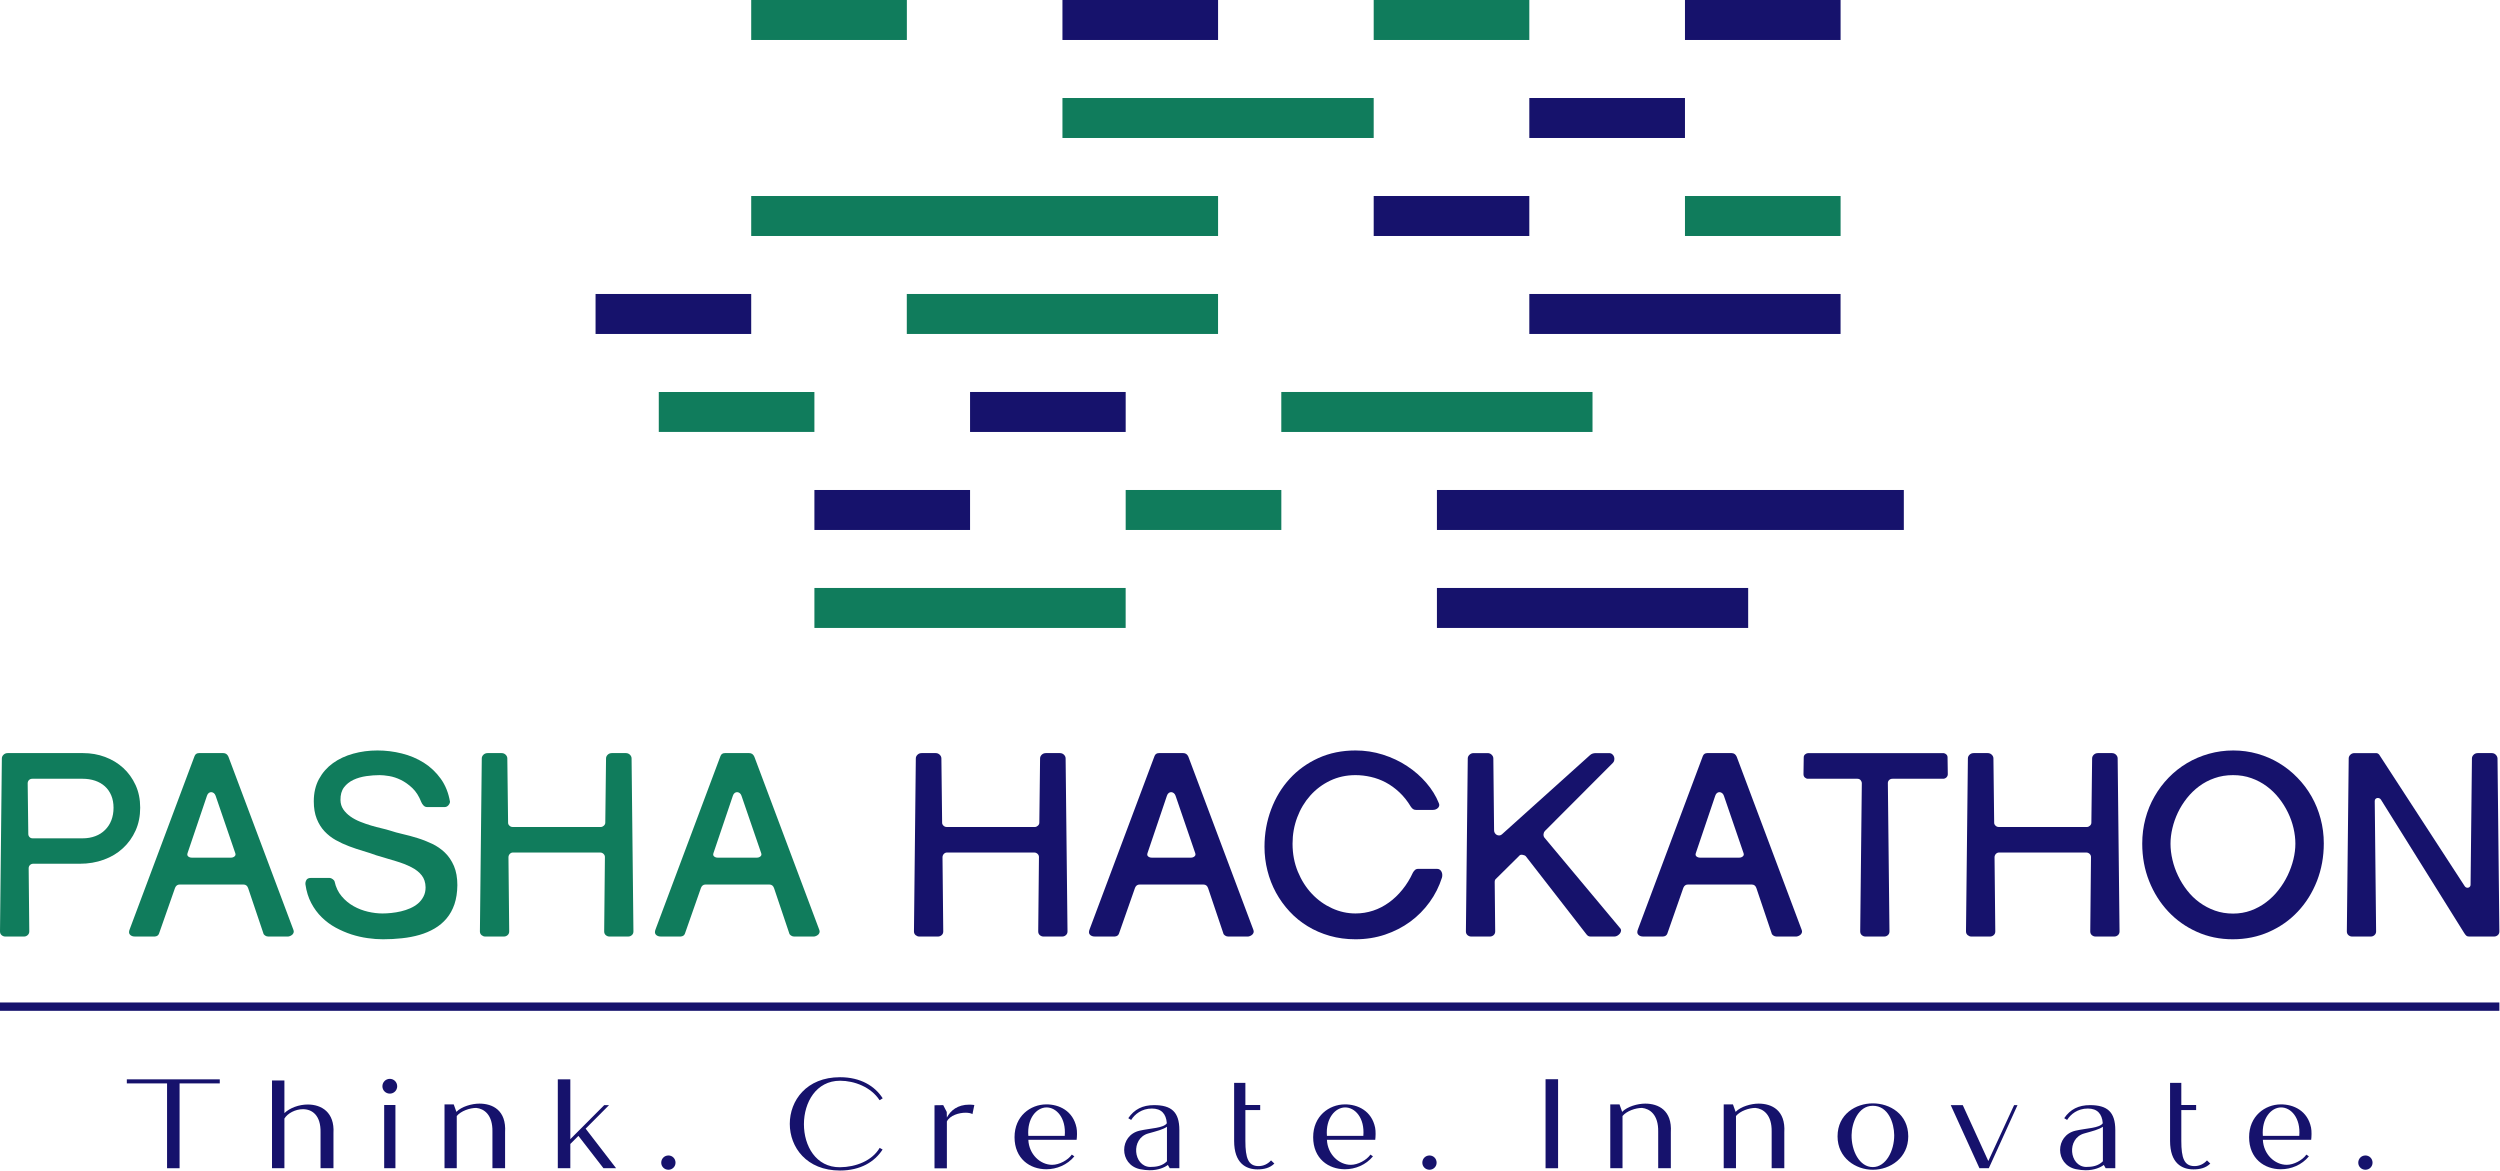 <?xml version="1.0" encoding="UTF-8" standalone="no"?>
<svg
        xmlns:dc="http://purl.org/dc/elements/1.1/"
        xmlns:cc="http://creativecommons.org/ns#"
        xmlns:rdf="http://www.w3.org/1999/02/22-rdf-syntax-ns#"
        xmlns:svg="http://www.w3.org/2000/svg"
        xmlns="http://www.w3.org/2000/svg"
        viewBox="0 0 420 196.696"
        height="196.696"
        width="420"
        xml:space="preserve"
        id="svg2"
        version="1.1">

    <g
            transform="scale(1.333)"
            id="g10"><g
       id="g12"><path
         id="path14"
         style="fill:#16126c;fill-opacity:1;fill-rule:nonzero;stroke:none"
         d="m 15.984,136.543 h 5.071 v 10.691 h 1.578 v -10.691 h 5.066 v -0.512 H 15.984 Z" /><path
            id="path16"
            style="fill:#16126c;fill-opacity:1;fill-rule:nonzero;stroke:none"
            d="m 34.281,147.234 h 1.563 v -6.261 c 0.414,-0.672 1.383,-1.18 2.34,-1.18 1.148,0 2.265,0.766 2.214,2.934 v 4.507 h 1.629 v -4.429 c 0.157,-2.614 -1.5,-3.602 -3.238,-3.602 -1.113,0 -2.262,0.43 -2.945,1.082 v -4.109 h -1.563 z"/><path
            id="path18"
            style="fill:#16126c;fill-opacity:1;fill-rule:nonzero;stroke:none"
            d="m 49.133,135.969 c 0.512,0 0.926,0.414 0.926,0.937 0,0.512 -0.414,0.926 -0.926,0.926 -0.524,0 -0.938,-0.414 -0.938,-0.926 0,-0.523 0.414,-0.937 0.938,-0.937 z m 0.703,3.297 h -1.418 v 7.968 h 1.418 z"/><path
            id="path20"
            style="fill:#16126c;fill-opacity:1;fill-rule:nonzero;stroke:none"
            d="m 56.023,139.188 v 8.046 h 1.543 v -6.582 c 0.528,-0.636 1.645,-1.019 2.457,-1.019 0.957,0.097 2.086,0.828 2.039,3.012 v 4.589 h 1.594 v -4.523 c 0.176,-2.789 -1.578,-3.621 -3.234,-3.621 -0.942,0 -2.25,0.367 -2.902,1.039 l -0.336,-0.941 z"/><path
            id="path22"
            style="fill:#16126c;fill-opacity:1;fill-rule:nonzero;stroke:none"
            d="m 70.301,136.031 v 11.203 h 1.578 v -3.058 l 1.019,-1.02 3.157,4.078 h 1.593 l -3.839,-4.988 2.949,-2.965 h -0.606 l -4.273,4.289 v -7.539 z"/><path
            id="path24"
            style="fill:#16126c;fill-opacity:1;fill-rule:nonzero;stroke:none"
            d="m 84.246,147.426 c 0.492,0 0.891,-0.399 0.891,-0.891 0,-0.512 -0.399,-0.91 -0.891,-0.91 -0.512,0 -0.91,0.398 -0.91,0.91 0,0.492 0.398,0.891 0.91,0.891 z"/><path
            id="path26"
            style="fill:#16126c;fill-opacity:1;fill-rule:nonzero;stroke:none"
            d="m 105.879,136.207 c 1.801,0 3.902,0.797 4.973,2.453 l 0.398,-0.238 c -0.988,-1.547 -2.789,-2.66 -5.387,-2.66 -8.433,0 -8.433,11.761 0,11.761 2.582,0 4.383,-1.101 5.371,-2.648 l -0.367,-0.207 c -0.957,1.625 -2.996,2.422 -5.004,2.441 -6.074,0.047 -6.043,-10.902 0.016,-10.902 z"/><path
            id="path28"
            style="fill:#16126c;fill-opacity:1;fill-rule:nonzero;stroke:none"
            d="m 122.797,139.266 c -0.223,-0.032 -0.43,-0.047 -0.637,-0.047 -1.469,0 -2.359,0.734 -2.824,1.625 l -0.016,-0.699 -0.445,-0.864 -1.098,0.016 v 7.953 h 1.559 v -5.91 c 0.383,-0.766 1.516,-1.102 2.359,-1.102 0.367,0 0.688,0.063 0.864,0.176 0.078,-0.398 0.171,-0.766 0.238,-1.148 z"/><path
            id="path30"
            style="fill:#16126c;fill-opacity:1;fill-rule:nonzero;stroke:none"
            d="m 129.602,143.156 c -0.176,-2.23 1.05,-3.57 2.277,-3.586 1.242,-0.015 2.504,1.305 2.312,3.586 z m -1.739,0.16 c 0,2.723 1.946,4.047 4,4.047 1.309,0 2.645,-0.543 3.539,-1.625 l -0.32,-0.222 c -0.477,0.699 -1.594,1.289 -2.469,1.289 -1.515,0 -2.933,-1.325 -3.011,-3.157 h 6.086 c 0.05,-0.332 0.082,-1.082 -0.016,-1.527 -0.43,-2.121 -2.199,-2.949 -3.824,-2.933 -1.977,0.015 -3.985,1.464 -3.985,4.128 z"/><path
            id="path32"
            style="fill:#16126c;fill-opacity:1;fill-rule:nonzero;stroke:none"
            d="m 147.074,146.359 c -0.59,0.59 -1.324,0.715 -2.136,0.715 -2.102,-0.078 -2.469,-3.586 -0.223,-4.222 1.07,-0.301 1.816,-0.477 2.359,-0.844 z m -4.512,-5.211 c 0.45,-0.718 1.325,-1.437 2.614,-1.437 1.195,0 1.785,0.656 1.883,1.851 -0.399,0.622 -2.055,0.622 -3.426,0.938 -2.598,0.59 -2.613,4.258 0.015,4.848 0.461,0.093 0.875,0.14 1.258,0.14 1.102,0 1.883,-0.363 2.282,-0.668 l 0.238,0.414 h 1.211 v -4.812 c 0,-2.293 -1.02,-3.141 -3.188,-3.141 -1.449,0 -2.488,0.528 -3.25,1.645 z"/><path
            id="path34"
            style="fill:#16126c;fill-opacity:1;fill-rule:nonzero;stroke:none"
            d="m 160.609,146.645 -0.418,-0.399 c -0.414,0.465 -0.968,0.719 -1.574,0.719 -1.293,0 -1.66,-1.004 -1.66,-3.172 v -3.891 h 1.867 v -0.636 h -1.867 v -2.789 h -1.418 v 7.316 c 0,2.805 1.484,3.586 2.949,3.586 0.782,0 1.547,-0.16 2.121,-0.734 z"/><path
            id="path36"
            style="fill:#16126c;fill-opacity:1;fill-rule:nonzero;stroke:none"
            d="m 167.234,143.156 c -0.175,-2.23 1.055,-3.57 2.282,-3.586 1.242,-0.015 2.5,1.305 2.308,3.586 z m -1.734,0.16 c 0,2.723 1.941,4.047 4,4.047 1.305,0 2.645,-0.543 3.535,-1.625 l -0.316,-0.222 c -0.481,0.699 -1.594,1.289 -2.473,1.289 -1.512,0 -2.93,-1.325 -3.012,-3.157 h 6.09 c 0.047,-0.332 0.078,-1.082 -0.015,-1.527 -0.43,-2.121 -2.2,-2.949 -3.825,-2.933 -1.976,0.015 -3.984,1.464 -3.984,4.128 z"/><path
            id="path38"
            style="fill:#16126c;fill-opacity:1;fill-rule:nonzero;stroke:none"
            d="m 180.164,147.426 c 0.496,0 0.895,-0.399 0.895,-0.891 0,-0.512 -0.399,-0.91 -0.895,-0.91 -0.508,0 -0.906,0.398 -0.906,0.91 0,0.492 0.398,0.891 0.906,0.891 z"/><path
            id="path40"
            style="fill:#16126c;fill-opacity:1;fill-rule:nonzero;stroke:none"
            d="m 194.789,136.016 h 1.578 v 11.219 h -1.578 z"/><path
            id="path42"
            style="fill:#16126c;fill-opacity:1;fill-rule:nonzero;stroke:none"
            d="m 202.945,139.188 v 8.046 h 1.543 v -6.582 c 0.528,-0.636 1.645,-1.019 2.457,-1.019 0.957,0.097 2.086,0.828 2.039,3.012 v 4.589 h 1.594 v -4.523 c 0.176,-2.789 -1.578,-3.621 -3.234,-3.621 -0.942,0 -2.25,0.367 -2.903,1.039 l -0.332,-0.941 z"/><path
            id="path44"
            style="fill:#16126c;fill-opacity:1;fill-rule:nonzero;stroke:none"
            d="m 217.242,139.188 v 8.046 h 1.547 v -6.582 c 0.527,-0.636 1.641,-1.019 2.453,-1.019 0.957,0.097 2.09,0.828 2.043,3.012 v 4.589 h 1.594 v -4.523 c 0.172,-2.789 -1.578,-3.621 -3.238,-3.621 -0.938,0 -2.246,0.367 -2.899,1.039 l -0.336,-0.941 z"/><path
            id="path46"
            style="fill:#16126c;fill-opacity:1;fill-rule:nonzero;stroke:none"
            d="m 236.035,139.363 c 1.961,0 2.68,2.184 2.695,3.696 0.016,1.976 -1.054,4.031 -2.695,4.031 -1.687,0 -2.707,-2.055 -2.676,-4.031 0.016,-1.512 0.813,-3.696 2.676,-3.696 z m 0,8.063 c 2.184,0 4.465,-1.496 4.465,-4.207 0,-2.805 -2.312,-4.16 -4.465,-4.16 -2.137,0 -4.445,1.355 -4.445,4.16 0,2.711 2.277,4.207 4.445,4.207 z"/><path
            id="path48"
            style="fill:#16126c;fill-opacity:1;fill-rule:nonzero;stroke:none"
            d="m 249.473,147.234 h 1.179 l 3.618,-7.953 h -0.43 l -3.25,7.047 -3.219,-7.047 h -1.516 z"/><path
            id="path50"
            style="fill:#16126c;fill-opacity:1;fill-rule:nonzero;stroke:none"
            d="m 265.031,146.359 c -0.59,0.59 -1.324,0.715 -2.136,0.715 -2.102,-0.078 -2.469,-3.586 -0.223,-4.222 1.066,-0.301 1.816,-0.477 2.359,-0.844 z m -4.511,-5.211 c 0.449,-0.718 1.324,-1.437 2.613,-1.437 1.195,0 1.785,0.656 1.883,1.851 -0.399,0.622 -2.055,0.622 -3.426,0.938 -2.598,0.59 -2.613,4.258 0.015,4.848 0.461,0.093 0.875,0.14 1.258,0.14 1.102,0 1.883,-0.363 2.282,-0.668 l 0.238,0.414 h 1.211 v -4.812 c 0,-2.293 -1.02,-3.141 -3.188,-3.141 -1.449,0 -2.488,0.528 -3.25,1.645 z"/><path
            id="path52"
            style="fill:#16126c;fill-opacity:1;fill-rule:nonzero;stroke:none"
            d="m 278.566,146.645 -0.418,-0.399 c -0.414,0.465 -0.968,0.719 -1.574,0.719 -1.293,0 -1.66,-1.004 -1.66,-3.172 v -3.891 h 1.867 v -0.636 h -1.867 v -2.789 h -1.418 v 7.316 c 0,2.805 1.484,3.586 2.949,3.586 0.782,0 1.547,-0.16 2.121,-0.734 z"/><path
            id="path54"
            style="fill:#16126c;fill-opacity:1;fill-rule:nonzero;stroke:none"
            d="m 285.191,143.156 c -0.175,-2.23 1.055,-3.57 2.282,-3.586 1.242,-0.015 2.5,1.305 2.308,3.586 z m -1.734,0.16 c 0,2.723 1.941,4.047 4,4.047 1.305,0 2.645,-0.543 3.535,-1.625 l -0.316,-0.222 c -0.481,0.699 -1.594,1.289 -2.473,1.289 -1.512,0 -2.93,-1.325 -3.012,-3.157 h 6.09 c 0.047,-0.332 0.078,-1.082 -0.015,-1.527 -0.43,-2.121 -2.2,-2.949 -3.825,-2.933 -1.976,0.015 -3.984,1.464 -3.984,4.128 z"/><path
            id="path56"
            style="fill:#16126c;fill-opacity:1;fill-rule:nonzero;stroke:none"
            d="m 298.121,147.426 c 0.496,0 0.895,-0.399 0.895,-0.891 0,-0.512 -0.399,-0.91 -0.895,-0.91 -0.508,0 -0.906,0.398 -0.906,0.91 0,0.492 0.398,0.891 0.906,0.891 z"/><path
            id="path58"
            style="fill:#16126c;fill-opacity:1;fill-rule:nonzero;stroke:none"
            d="m 0,126.344 h 315 v 1.051 H 0 Z"/><path
            id="path60"
            style="fill:#107c5c;fill-opacity:1;fill-rule:nonzero;stroke:none"
            d="m 10.477,94.914 c 0.972,0 1.894,0.16 2.761,0.484 0.871,0.325 1.633,0.786 2.289,1.383 0.653,0.598 1.172,1.321 1.563,2.168 0.387,0.848 0.578,1.797 0.578,2.844 0,1.055 -0.191,2.016 -0.578,2.879 -0.391,0.867 -0.922,1.609 -1.598,2.23 -0.672,0.625 -1.476,1.106 -2.41,1.446 -0.93,0.34 -1.937,0.511 -3.016,0.511 H 4.18 c -0.16,0 -0.293,0.055 -0.403,0.164 -0.109,0.11 -0.164,0.247 -0.164,0.403 l 0.078,7.961 c 0,0.191 -0.07,0.343 -0.203,0.465 -0.136,0.121 -0.285,0.179 -0.441,0.179 H 0.645 c -0.157,0 -0.305,-0.058 -0.442,-0.172 C 0.066,117.742 0,117.586 0,117.387 L 0.234,95.586 c 0,-0.176 0.071,-0.332 0.215,-0.469 0.141,-0.137 0.317,-0.203 0.524,-0.203 z m -0.079,10.742 c 0.598,0 1.137,-0.094 1.618,-0.277 0.48,-0.18 0.89,-0.441 1.23,-0.785 0.344,-0.34 0.606,-0.746 0.789,-1.215 0.18,-0.473 0.274,-0.996 0.274,-1.57 0,-0.579 -0.094,-1.094 -0.282,-1.547 -0.191,-0.457 -0.457,-0.84 -0.804,-1.157 -0.344,-0.312 -0.758,-0.55 -1.239,-0.714 -0.48,-0.161 -1.011,-0.243 -1.586,-0.243 H 4.082 c -0.176,0 -0.32,0.055 -0.43,0.164 -0.109,0.11 -0.164,0.25 -0.164,0.418 l 0.078,6.375 c 0,0.149 0.047,0.274 0.149,0.387 0.097,0.11 0.234,0.164 0.398,0.164 z"/><path
            id="path62"
            style="fill:#107c5c;fill-opacity:1;fill-rule:nonzero;stroke:none"
            d="m 36.988,117.215 c 0.043,0.117 0.047,0.223 0.016,0.32 -0.031,0.102 -0.086,0.184 -0.156,0.254 -0.075,0.066 -0.16,0.121 -0.254,0.164 -0.094,0.043 -0.184,0.067 -0.266,0.078 h -2.543 c -0.129,0 -0.254,-0.043 -0.379,-0.125 -0.125,-0.082 -0.199,-0.183 -0.218,-0.297 l -1.918,-5.687 c -0.106,-0.293 -0.297,-0.442 -0.579,-0.442 h -8.058 c -0.262,0 -0.449,0.137 -0.567,0.411 l -2.027,5.781 c -0.082,0.219 -0.262,0.34 -0.531,0.359 h -2.516 c -0.262,0 -0.465,-0.078 -0.609,-0.234 -0.149,-0.156 -0.16,-0.387 -0.031,-0.692 l 8.164,-21.8 c 0.097,-0.262 0.285,-0.391 0.566,-0.391 h 3.063 c 0.293,0 0.507,0.148 0.644,0.453 z m -7.336,-9.692 -2.48,-7.238 c -0.055,-0.148 -0.129,-0.258 -0.227,-0.332 -0.101,-0.074 -0.207,-0.113 -0.316,-0.117 -0.109,-0.004 -0.215,0.027 -0.313,0.102 -0.101,0.074 -0.175,0.187 -0.23,0.347 l -2.449,7.238 c -0.063,0.18 -0.032,0.317 0.086,0.418 0.121,0.098 0.269,0.149 0.449,0.149 h 4.945 c 0.168,0 0.317,-0.051 0.442,-0.156 0.125,-0.106 0.156,-0.243 0.093,-0.411 z"/><path
            id="path64"
            style="fill:#107c5c;fill-opacity:1;fill-rule:nonzero;stroke:none"
            d="m 57.641,111.562 c -0.012,0.911 -0.133,1.711 -0.368,2.403 -0.238,0.691 -0.566,1.285 -0.992,1.789 -0.422,0.504 -0.926,0.926 -1.508,1.266 -0.578,0.339 -1.214,0.609 -1.906,0.808 -0.691,0.199 -1.426,0.34 -2.207,0.422 -0.781,0.086 -1.578,0.129 -2.394,0.129 -0.61,0 -1.254,-0.047 -1.934,-0.145 -0.68,-0.093 -1.359,-0.25 -2.043,-0.468 -0.68,-0.223 -1.34,-0.508 -1.984,-0.856 -0.645,-0.351 -1.227,-0.785 -1.75,-1.297 -0.524,-0.511 -0.969,-1.113 -1.328,-1.797 -0.364,-0.687 -0.606,-1.468 -0.731,-2.351 -0.023,-0.195 0.02,-0.383 0.117,-0.555 0.098,-0.172 0.285,-0.262 0.559,-0.262 h 2.371 c 0.113,0 0.242,0.047 0.375,0.145 0.137,0.094 0.223,0.199 0.254,0.312 0.156,0.723 0.453,1.34 0.887,1.852 0.433,0.516 0.937,0.93 1.507,1.25 0.571,0.32 1.176,0.551 1.813,0.699 0.641,0.149 1.246,0.219 1.824,0.219 0.344,0 0.719,-0.02 1.121,-0.063 0.403,-0.042 0.809,-0.109 1.211,-0.203 0.403,-0.093 0.789,-0.222 1.16,-0.386 0.371,-0.161 0.703,-0.364 0.993,-0.61 0.285,-0.246 0.515,-0.539 0.687,-0.875 0.176,-0.332 0.262,-0.718 0.262,-1.16 -0.012,-0.609 -0.176,-1.113 -0.496,-1.516 -0.321,-0.402 -0.754,-0.746 -1.313,-1.027 -0.555,-0.285 -1.207,-0.539 -1.961,-0.762 -0.754,-0.226 -1.57,-0.468 -2.449,-0.73 -0.516,-0.191 -1.063,-0.371 -1.652,-0.543 -0.586,-0.172 -1.172,-0.371 -1.758,-0.59 -0.586,-0.219 -1.145,-0.48 -1.68,-0.777 -0.535,-0.297 -1.008,-0.668 -1.422,-1.106 -0.414,-0.441 -0.742,-0.968 -0.988,-1.586 -0.246,-0.621 -0.371,-1.351 -0.371,-2.199 0,-1.07 0.219,-2.004 0.652,-2.804 0.434,-0.801 1.02,-1.469 1.758,-2.004 0.738,-0.532 1.594,-0.934 2.563,-1.2 0.968,-0.269 1.984,-0.402 3.054,-0.402 1.035,0 2.059,0.125 3.071,0.379 1.011,0.25 1.933,0.641 2.773,1.168 0.836,0.531 1.547,1.203 2.133,2.019 0.586,0.817 0.976,1.786 1.164,2.907 -0.02,0.168 -0.094,0.316 -0.219,0.453 -0.129,0.137 -0.277,0.207 -0.457,0.207 h -2.215 c -0.176,0 -0.328,-0.07 -0.457,-0.207 -0.125,-0.137 -0.219,-0.281 -0.281,-0.438 -0.281,-0.722 -0.652,-1.304 -1.113,-1.746 -0.461,-0.437 -0.946,-0.781 -1.446,-1.027 -0.504,-0.246 -0.996,-0.406 -1.476,-0.488 -0.485,-0.079 -0.879,-0.118 -1.196,-0.118 -0.543,0 -1.109,0.043 -1.695,0.125 -0.586,0.086 -1.125,0.239 -1.609,0.465 -0.489,0.227 -0.887,0.543 -1.196,0.949 -0.308,0.411 -0.457,0.946 -0.445,1.602 0.008,0.453 0.129,0.844 0.36,1.18 0.23,0.336 0.527,0.629 0.886,0.886 0.364,0.258 0.77,0.477 1.227,0.661 0.457,0.183 0.914,0.343 1.375,0.48 0.461,0.137 0.902,0.254 1.328,0.352 0.422,0.101 0.785,0.195 1.09,0.293 0.461,0.156 0.988,0.3 1.586,0.437 0.597,0.137 1.211,0.301 1.836,0.496 0.629,0.192 1.246,0.434 1.855,0.723 0.606,0.285 1.145,0.66 1.617,1.113 0.473,0.457 0.852,1.02 1.141,1.688 0.285,0.671 0.43,1.476 0.43,2.421 z"/><path
            id="path66"
            style="fill:#107c5c;fill-opacity:1;fill-rule:nonzero;stroke:none"
            d="m 79.832,117.387 c 0,0.199 -0.066,0.355 -0.203,0.472 -0.137,0.114 -0.281,0.172 -0.438,0.172 h -2.406 c -0.156,0 -0.301,-0.058 -0.437,-0.172 -0.137,-0.117 -0.203,-0.273 -0.203,-0.472 l 0.093,-9.375 c 0,-0.157 -0.062,-0.289 -0.183,-0.403 -0.117,-0.109 -0.258,-0.164 -0.414,-0.164 H 64.645 c -0.157,0 -0.29,0.063 -0.399,0.18 -0.109,0.121 -0.164,0.262 -0.164,0.418 l 0.094,9.344 c 0,0.199 -0.071,0.355 -0.207,0.472 -0.133,0.114 -0.281,0.172 -0.438,0.172 h -2.402 c -0.149,0 -0.293,-0.058 -0.434,-0.172 -0.14,-0.117 -0.211,-0.273 -0.211,-0.472 L 60.719,95.59 c 0,-0.18 0.07,-0.336 0.211,-0.473 0.144,-0.137 0.32,-0.203 0.527,-0.203 h 1.758 c 0.199,0 0.371,0.066 0.512,0.203 0.14,0.137 0.211,0.293 0.211,0.473 l 0.097,8.117 c 0,0.125 0.055,0.246 0.172,0.355 0.113,0.11 0.25,0.165 0.406,0.165 h 11.106 c 0.136,0 0.265,-0.055 0.386,-0.165 0.118,-0.109 0.18,-0.238 0.18,-0.386 l 0.094,-8.086 c 0,-0.18 0.07,-0.336 0.211,-0.473 0.14,-0.137 0.316,-0.203 0.527,-0.203 h 1.758 c 0.199,0 0.371,0.066 0.512,0.203 0.14,0.137 0.211,0.293 0.211,0.473 z"/><path
            id="path68"
            style="fill:#107c5c;fill-opacity:1;fill-rule:nonzero;stroke:none"
            d="m 103.266,117.215 c 0.043,0.117 0.046,0.223 0.015,0.32 -0.031,0.102 -0.082,0.184 -0.156,0.254 -0.074,0.066 -0.156,0.121 -0.25,0.164 -0.094,0.043 -0.184,0.067 -0.266,0.078 h -2.547 c -0.124,0 -0.25,-0.043 -0.374,-0.125 -0.129,-0.082 -0.2,-0.183 -0.223,-0.297 l -1.914,-5.687 C 97.445,111.629 97.25,111.48 96.969,111.48 H 88.91 c -0.262,0 -0.449,0.137 -0.562,0.411 l -2.028,5.781 c -0.082,0.219 -0.261,0.34 -0.535,0.359 h -2.512 c -0.261,0 -0.464,-0.078 -0.613,-0.234 -0.144,-0.156 -0.156,-0.387 -0.031,-0.692 l 8.168,-21.8 c 0.094,-0.262 0.281,-0.391 0.566,-0.391 h 3.063 c 0.293,0 0.508,0.148 0.644,0.453 z m -7.332,-9.692 -2.485,-7.238 c -0.051,-0.148 -0.125,-0.258 -0.226,-0.332 -0.098,-0.074 -0.203,-0.113 -0.313,-0.117 -0.109,-0.004 -0.215,0.027 -0.316,0.102 -0.098,0.074 -0.176,0.187 -0.227,0.347 l -2.449,7.238 c -0.063,0.18 -0.035,0.317 0.086,0.418 0.121,0.098 0.269,0.149 0.445,0.149 h 4.949 c 0.168,0 0.313,-0.051 0.442,-0.156 0.125,-0.106 0.156,-0.243 0.094,-0.411 z"/><path
            id="path70"
            style="fill:#16126c;fill-opacity:1;fill-rule:nonzero;stroke:none"
            d="m 134.539,117.387 c 0,0.199 -0.07,0.355 -0.207,0.472 -0.133,0.114 -0.281,0.172 -0.437,0.172 h -2.403 c -0.16,0 -0.304,-0.058 -0.441,-0.172 -0.137,-0.117 -0.203,-0.273 -0.203,-0.472 l 0.093,-9.375 c 0,-0.157 -0.058,-0.289 -0.179,-0.403 -0.121,-0.109 -0.262,-0.164 -0.418,-0.164 h -10.992 c -0.161,0 -0.293,0.063 -0.403,0.18 -0.109,0.121 -0.164,0.262 -0.164,0.418 l 0.094,9.344 c 0,0.199 -0.067,0.355 -0.203,0.472 -0.137,0.114 -0.285,0.172 -0.442,0.172 h -2.402 c -0.148,0 -0.289,-0.058 -0.434,-0.172 -0.14,-0.117 -0.21,-0.273 -0.21,-0.472 l 0.234,-21.797 c 0,-0.18 0.074,-0.336 0.215,-0.473 0.14,-0.137 0.316,-0.203 0.523,-0.203 h 1.762 c 0.199,0 0.367,0.066 0.508,0.203 0.144,0.137 0.215,0.293 0.215,0.473 l 0.093,8.117 c 0,0.125 0.059,0.246 0.172,0.355 0.117,0.11 0.25,0.165 0.41,0.165 h 11.102 c 0.137,0 0.266,-0.055 0.387,-0.165 0.121,-0.109 0.179,-0.238 0.179,-0.386 l 0.094,-8.086 c 0,-0.18 0.07,-0.336 0.211,-0.473 0.145,-0.137 0.316,-0.203 0.527,-0.203 h 1.758 c 0.199,0 0.371,0.066 0.512,0.203 0.14,0.137 0.211,0.293 0.211,0.473 z"/><path
            id="path72"
            style="fill:#16126c;fill-opacity:1;fill-rule:nonzero;stroke:none"
            d="m 157.973,117.215 c 0.039,0.117 0.047,0.223 0.015,0.32 -0.031,0.102 -0.086,0.184 -0.16,0.254 -0.07,0.066 -0.156,0.121 -0.25,0.164 -0.094,0.043 -0.183,0.067 -0.266,0.078 h -2.546 c -0.125,0 -0.25,-0.043 -0.375,-0.125 -0.125,-0.082 -0.2,-0.183 -0.219,-0.297 l -1.918,-5.687 c -0.106,-0.293 -0.297,-0.442 -0.582,-0.442 h -8.055 c -0.262,0 -0.453,0.137 -0.566,0.411 l -2.028,5.781 c -0.082,0.219 -0.261,0.34 -0.531,0.359 h -2.515 c -0.262,0 -0.465,-0.078 -0.614,-0.234 -0.144,-0.156 -0.156,-0.387 -0.031,-0.692 l 8.168,-21.8 c 0.094,-0.262 0.285,-0.391 0.566,-0.391 h 3.063 c 0.293,0 0.508,0.148 0.644,0.453 z m -7.336,-9.692 -2.481,-7.238 c -0.054,-0.148 -0.129,-0.258 -0.23,-0.332 -0.098,-0.074 -0.203,-0.113 -0.313,-0.117 -0.109,-0.004 -0.215,0.027 -0.312,0.102 -0.102,0.074 -0.176,0.187 -0.231,0.347 l -2.449,7.238 c -0.062,0.18 -0.035,0.317 0.086,0.418 0.121,0.098 0.27,0.149 0.449,0.149 h 4.946 c 0.168,0 0.316,-0.051 0.441,-0.156 0.125,-0.106 0.156,-0.243 0.094,-0.411 z"/><path
            id="path74"
            style="fill:#16126c;fill-opacity:1;fill-rule:nonzero;stroke:none"
            d="m 181.734,110.602 c -0.355,1.121 -0.875,2.156 -1.562,3.101 -0.688,0.949 -1.5,1.77 -2.442,2.461 -0.945,0.691 -2,1.231 -3.164,1.625 -1.168,0.391 -2.414,0.59 -3.73,0.59 -1.152,0 -2.234,-0.145 -3.246,-0.434 -1.008,-0.289 -1.938,-0.691 -2.785,-1.211 -0.848,-0.515 -1.61,-1.136 -2.278,-1.859 -0.672,-0.723 -1.242,-1.516 -1.715,-2.379 -0.468,-0.863 -0.828,-1.785 -1.074,-2.766 -0.246,-0.976 -0.371,-1.98 -0.371,-3.007 0,-1.664 0.281,-3.235 0.836,-4.711 0.555,-1.477 1.332,-2.766 2.34,-3.864 1.004,-1.101 2.211,-1.968 3.617,-2.609 1.41,-0.637 2.969,-0.957 4.676,-0.957 1.191,0 2.344,0.176 3.453,0.527 1.109,0.352 2.125,0.829 3.047,1.438 0.922,0.605 1.726,1.308 2.418,2.113 0.691,0.801 1.223,1.656 1.586,2.567 0.055,0.125 0.066,0.238 0.043,0.335 -0.028,0.102 -0.082,0.192 -0.16,0.27 -0.078,0.078 -0.172,0.137 -0.282,0.18 -0.109,0.043 -0.222,0.062 -0.336,0.062 h -2.152 c -0.148,0 -0.269,-0.035 -0.371,-0.109 -0.098,-0.074 -0.191,-0.172 -0.273,-0.297 -0.43,-0.715 -0.914,-1.32 -1.454,-1.824 -0.539,-0.504 -1.109,-0.914 -1.71,-1.235 -0.602,-0.316 -1.231,-0.55 -1.879,-0.695 -0.649,-0.148 -1.293,-0.223 -1.93,-0.223 -1.152,0 -2.215,0.231 -3.184,0.692 -0.968,0.461 -1.804,1.086 -2.511,1.879 -0.707,0.789 -1.258,1.707 -1.649,2.754 -0.394,1.046 -0.59,2.152 -0.59,3.316 0,1.277 0.223,2.453 0.668,3.531 0.446,1.078 1.035,2.008 1.774,2.789 0.738,0.782 1.586,1.387 2.539,1.821 0.953,0.437 1.937,0.652 2.953,0.652 0.762,0 1.5,-0.117 2.215,-0.352 0.711,-0.234 1.375,-0.578 1.992,-1.023 0.617,-0.441 1.187,-0.984 1.703,-1.625 0.52,-0.637 0.961,-1.355 1.328,-2.152 0.063,-0.114 0.149,-0.219 0.254,-0.321 0.102,-0.097 0.242,-0.148 0.422,-0.148 h 2.355 c 0.149,0 0.27,0.035 0.364,0.109 0.093,0.075 0.168,0.164 0.219,0.274 0.05,0.113 0.082,0.23 0.085,0.363 0.004,0.129 -0.007,0.25 -0.039,0.352 z"/><path
            id="path76"
            style="fill:#16126c;fill-opacity:1;fill-rule:nonzero;stroke:none"
            d="m 204.148,116.934 c 0.114,0.113 0.164,0.234 0.157,0.359 -0.012,0.125 -0.059,0.242 -0.141,0.355 -0.086,0.11 -0.191,0.2 -0.316,0.274 -0.125,0.074 -0.246,0.109 -0.36,0.109 h -3.047 c -0.117,0 -0.214,-0.027 -0.293,-0.078 -0.078,-0.051 -0.148,-0.121 -0.21,-0.203 l -7.649,-9.848 c -0.043,-0.043 -0.101,-0.078 -0.18,-0.109 -0.078,-0.031 -0.16,-0.055 -0.238,-0.063 -0.078,-0.011 -0.152,-0.007 -0.226,0.008 -0.075,0.016 -0.129,0.055 -0.172,0.117 l -2.969,2.938 c -0.086,0.082 -0.125,0.191 -0.125,0.328 l 0.062,6.266 c 0,0.199 -0.07,0.355 -0.203,0.472 -0.136,0.114 -0.285,0.172 -0.441,0.172 h -2.402 c -0.157,0 -0.305,-0.058 -0.442,-0.172 -0.137,-0.117 -0.203,-0.273 -0.203,-0.472 l 0.234,-21.801 c 0,-0.176 0.075,-0.332 0.223,-0.469 0.145,-0.137 0.316,-0.203 0.516,-0.203 h 1.761 c 0.2,0 0.368,0.066 0.508,0.203 0.141,0.137 0.215,0.293 0.215,0.469 l 0.094,9.062 c 0,0.129 0.031,0.239 0.094,0.34 0.062,0.098 0.14,0.176 0.234,0.227 0.094,0.055 0.199,0.078 0.316,0.078 0.114,0 0.223,-0.039 0.328,-0.125 l 11.106,-9.988 c 0.187,-0.18 0.437,-0.266 0.754,-0.266 h 1.633 c 0.175,0 0.32,0.047 0.429,0.141 0.11,0.093 0.188,0.207 0.231,0.336 0.039,0.132 0.047,0.269 0.023,0.41 -0.027,0.14 -0.082,0.254 -0.168,0.336 l -8.574,8.593 c -0.094,0.094 -0.152,0.223 -0.172,0.383 -0.019,0.164 0.012,0.305 0.094,0.434 z"/><path
            id="path78"
            style="fill:#16126c;fill-opacity:1;fill-rule:nonzero;stroke:none"
            d="m 227.078,117.215 c 0.043,0.117 0.047,0.223 0.016,0.32 -0.032,0.102 -0.086,0.184 -0.156,0.254 -0.075,0.066 -0.161,0.121 -0.254,0.164 -0.094,0.043 -0.184,0.067 -0.266,0.078 h -2.543 c -0.129,0 -0.254,-0.043 -0.379,-0.125 -0.125,-0.082 -0.199,-0.183 -0.219,-0.297 l -1.918,-5.687 c -0.101,-0.293 -0.297,-0.442 -0.578,-0.442 h -8.058 c -0.262,0 -0.45,0.137 -0.567,0.411 l -2.023,5.781 c -0.086,0.219 -0.266,0.34 -0.535,0.359 h -2.516 c -0.262,0 -0.465,-0.078 -0.609,-0.234 -0.149,-0.156 -0.161,-0.387 -0.032,-0.692 l 8.164,-21.8 c 0.098,-0.262 0.286,-0.391 0.567,-0.391 h 3.062 c 0.293,0 0.508,0.148 0.645,0.453 z m -7.336,-9.692 -2.48,-7.238 c -0.051,-0.148 -0.129,-0.258 -0.227,-0.332 -0.101,-0.074 -0.207,-0.113 -0.316,-0.117 -0.11,-0.004 -0.215,0.027 -0.313,0.102 -0.101,0.074 -0.176,0.187 -0.23,0.347 l -2.449,7.238 c -0.063,0.18 -0.032,0.317 0.085,0.418 0.122,0.098 0.27,0.149 0.45,0.149 h 4.945 c 0.168,0 0.316,-0.051 0.441,-0.156 0.125,-0.106 0.157,-0.243 0.094,-0.411 z"/><path
            id="path80"
            style="fill:#16126c;fill-opacity:1;fill-rule:nonzero;stroke:none"
            d="m 245.484,97.566 c 0,0.157 -0.054,0.289 -0.164,0.403 -0.109,0.109 -0.238,0.168 -0.386,0.179 h -6.407 c -0.179,0 -0.32,0.051 -0.433,0.157 -0.11,0.105 -0.164,0.234 -0.164,0.394 l 0.203,18.688 c 0,0.199 -0.067,0.355 -0.203,0.472 -0.137,0.114 -0.282,0.172 -0.438,0.172 h -2.406 c -0.156,0 -0.301,-0.058 -0.438,-0.172 -0.136,-0.117 -0.203,-0.273 -0.203,-0.472 l 0.203,-18.672 c 0,-0.137 -0.05,-0.266 -0.148,-0.387 -0.102,-0.121 -0.238,-0.18 -0.418,-0.18 h -6.234 c -0.137,0 -0.262,-0.054 -0.379,-0.156 -0.114,-0.105 -0.172,-0.246 -0.172,-0.426 l 0.031,-2.121 c 0,-0.156 0.063,-0.285 0.188,-0.383 0.129,-0.101 0.254,-0.148 0.379,-0.148 h 16.976 c 0.149,0 0.281,0.047 0.402,0.148 0.122,0.098 0.18,0.227 0.18,0.383 z"/><path
            id="path82"
            style="fill:#16126c;fill-opacity:1;fill-rule:nonzero;stroke:none"
            d="m 267.129,117.387 c 0,0.199 -0.07,0.355 -0.203,0.472 -0.137,0.114 -0.285,0.172 -0.442,0.172 h -2.402 c -0.156,0 -0.305,-0.058 -0.441,-0.172 -0.137,-0.117 -0.203,-0.273 -0.203,-0.472 l 0.093,-9.375 c 0,-0.157 -0.058,-0.289 -0.179,-0.403 -0.122,-0.109 -0.262,-0.164 -0.418,-0.164 h -10.993 c -0.156,0 -0.293,0.063 -0.402,0.18 -0.109,0.121 -0.164,0.262 -0.164,0.418 l 0.094,9.344 c 0,0.199 -0.067,0.355 -0.203,0.472 -0.137,0.114 -0.286,0.172 -0.442,0.172 h -2.402 c -0.145,0 -0.289,-0.058 -0.43,-0.172 -0.144,-0.117 -0.215,-0.273 -0.215,-0.472 l 0.239,-21.797 c 0,-0.18 0.07,-0.336 0.211,-0.473 0.14,-0.137 0.316,-0.203 0.527,-0.203 h 1.758 c 0.199,0 0.367,0.066 0.511,0.203 0.141,0.137 0.211,0.293 0.211,0.473 l 0.094,8.117 c 0,0.125 0.059,0.246 0.172,0.355 0.117,0.11 0.25,0.165 0.41,0.165 h 11.102 c 0.136,0 0.265,-0.055 0.386,-0.165 0.122,-0.109 0.18,-0.238 0.18,-0.386 l 0.094,-8.086 c 0,-0.18 0.07,-0.336 0.211,-0.473 0.144,-0.137 0.32,-0.203 0.527,-0.203 h 1.762 c 0.195,0 0.367,0.066 0.508,0.203 0.14,0.137 0.211,0.293 0.211,0.473 z"/><path
            id="path84"
            style="fill:#16126c;fill-opacity:1;fill-rule:nonzero;stroke:none"
            d="m 281.469,94.582 c 1.054,0 2.07,0.141 3.047,0.418 0.972,0.277 1.882,0.668 2.722,1.176 0.844,0.508 1.614,1.121 2.309,1.84 0.699,0.714 1.293,1.507 1.785,2.371 0.492,0.863 0.871,1.797 1.137,2.797 0.269,1 0.402,2.039 0.402,3.117 0,1.683 -0.289,3.261 -0.863,4.734 -0.578,1.473 -1.375,2.75 -2.399,3.84 -1.019,1.09 -2.23,1.945 -3.632,2.566 -1.407,0.625 -2.934,0.938 -4.586,0.938 -1.625,0 -3.129,-0.313 -4.516,-0.938 -1.391,-0.621 -2.594,-1.476 -3.613,-2.566 -1.02,-1.09 -1.824,-2.363 -2.403,-3.824 -0.582,-1.461 -0.871,-3.035 -0.871,-4.719 0,-1.09 0.133,-2.137 0.399,-3.141 0.265,-1.007 0.648,-1.945 1.148,-2.812 0.496,-0.871 1.09,-1.66 1.781,-2.371 0.692,-0.715 1.465,-1.324 2.317,-1.832 0.851,-0.508 1.773,-0.899 2.758,-1.176 0.984,-0.277 2.007,-0.418 3.078,-0.418 z m -0.031,20.559 c 0.792,0 1.542,-0.129 2.246,-0.383 0.699,-0.258 1.339,-0.606 1.921,-1.047 0.583,-0.438 1.102,-0.949 1.555,-1.531 0.457,-0.578 0.84,-1.2 1.156,-1.852 0.313,-0.656 0.555,-1.324 0.723,-2.012 0.168,-0.683 0.25,-1.347 0.25,-1.984 0,-0.629 -0.078,-1.281 -0.234,-1.957 -0.157,-0.676 -0.391,-1.332 -0.7,-1.969 -0.308,-0.64 -0.687,-1.246 -1.14,-1.816 -0.449,-0.57 -0.965,-1.07 -1.547,-1.5 -0.582,-0.43 -1.223,-0.77 -1.93,-1.02 -0.707,-0.254 -1.476,-0.379 -2.3,-0.379 -0.84,0 -1.618,0.125 -2.333,0.379 -0.718,0.25 -1.367,0.594 -1.949,1.028 -0.582,0.433 -1.097,0.937 -1.547,1.507 -0.449,0.571 -0.828,1.176 -1.132,1.817 -0.301,0.637 -0.532,1.293 -0.688,1.961 -0.16,0.672 -0.238,1.32 -0.238,1.949 0,0.668 0.082,1.348 0.246,2.039 0.16,0.691 0.398,1.367 0.715,2.02 0.312,0.656 0.695,1.269 1.144,1.843 0.449,0.578 0.969,1.082 1.555,1.508 0.586,0.43 1.234,0.77 1.941,1.024 0.707,0.25 1.469,0.375 2.286,0.375 z"/><path
            id="path86"
            style="fill:#16126c;fill-opacity:1;fill-rule:nonzero;stroke:none"
            d="m 315,117.387 c 0,0.199 -0.066,0.355 -0.203,0.472 -0.137,0.114 -0.285,0.172 -0.442,0.172 h -3.187 c -0.148,0 -0.258,-0.035 -0.34,-0.109 -0.078,-0.074 -0.164,-0.184 -0.258,-0.328 l -10.492,-16.809 c -0.051,-0.082 -0.121,-0.14 -0.211,-0.18 -0.09,-0.035 -0.176,-0.046 -0.258,-0.031 -0.086,0.016 -0.16,0.055 -0.222,0.117 -0.063,0.063 -0.094,0.153 -0.094,0.27 l 0.172,16.426 c 0,0.191 -0.067,0.343 -0.203,0.465 -0.137,0.121 -0.282,0.179 -0.438,0.179 h -2.406 c -0.156,0 -0.301,-0.058 -0.438,-0.172 -0.136,-0.117 -0.203,-0.273 -0.203,-0.472 l 0.235,-21.801 c 0,-0.176 0.07,-0.332 0.211,-0.469 0.14,-0.137 0.316,-0.203 0.527,-0.203 h 2.699 c 0.168,0 0.305,0.066 0.41,0.203 l 10.774,16.571 c 0.055,0.082 0.121,0.14 0.207,0.171 0.082,0.032 0.164,0.036 0.242,0.016 0.078,-0.02 0.145,-0.063 0.203,-0.125 0.059,-0.062 0.086,-0.148 0.086,-0.25 l 0.172,-15.914 c 0,-0.176 0.074,-0.332 0.215,-0.469 0.14,-0.137 0.316,-0.203 0.523,-0.203 h 1.762 c 0.199,0 0.367,0.066 0.5,0.203 0.137,0.137 0.211,0.293 0.223,0.469 z"/><path
            id="path88"
            style="fill:#107c5c;fill-opacity:1;fill-rule:evenodd;stroke:none"
            d="m 94.676,0 h 19.617 V 5.039 H 94.676 Z"/><path
            id="path90"
            style="fill:#16126c;fill-opacity:1;fill-rule:evenodd;stroke:none"
            d="m 133.902,0 h 19.613 v 5.039 h -19.613 z"/><path
            id="path92"
            style="fill:#107c5c;fill-opacity:1;fill-rule:evenodd;stroke:none"
            d="m 173.129,0 h 19.613 v 5.039 h -19.613 z"/><path
            id="path94"
            style="fill:#16126c;fill-opacity:1;fill-rule:evenodd;stroke:none"
            d="m 212.359,0 h 19.613 v 5.039 h -19.613 z"/><path
            id="path96"
            style="fill:#107c5c;fill-opacity:1;fill-rule:evenodd;stroke:none"
            d="m 133.902,12.352 h 39.227 v 5.039 h -39.227 z"/><path
            id="path98"
            style="fill:#16126c;fill-opacity:1;fill-rule:evenodd;stroke:none"
            d="m 192.742,12.352 h 19.617 v 5.039 h -19.617 z"/><path
            id="path100"
            style="fill:#107c5c;fill-opacity:1;fill-rule:evenodd;stroke:none"
            d="m 94.676,24.703 h 58.84 v 5.039 h -58.84 z"/><path
            id="path102"
            style="fill:#16126c;fill-opacity:1;fill-rule:evenodd;stroke:none"
            d="m 173.129,24.703 h 19.613 v 5.039 h -19.613 z"/><path
            id="path104"
            style="fill:#107c5c;fill-opacity:1;fill-rule:evenodd;stroke:none"
            d="m 212.359,24.703 h 19.613 v 5.039 h -19.613 z"/><path
            id="path106"
            style="fill:#16126c;fill-opacity:1;fill-rule:evenodd;stroke:none"
            d="M 75.059,37.051 H 94.676 V 42.09 H 75.059 Z"/><path
            id="path108"
            style="fill:#107c5c;fill-opacity:1;fill-rule:evenodd;stroke:none"
            d="m 114.285,37.051 h 39.227 v 5.039 h -39.227 z"/><path
            id="path110"
            style="fill:#16126c;fill-opacity:1;fill-rule:evenodd;stroke:none"
            d="m 192.742,37.051 h 39.227 v 5.039 h -39.227 z"/><path
            id="path112"
            style="fill:#107c5c;fill-opacity:1;fill-rule:evenodd;stroke:none"
            d="m 83.027,49.402 h 19.613 v 5.039 H 83.027 Z"/><path
            id="path114"
            style="fill:#16126c;fill-opacity:1;fill-rule:evenodd;stroke:none"
            d="m 122.258,49.402 h 19.613 v 5.039 h -19.613 z"/><path
            id="path116"
            style="fill:#107c5c;fill-opacity:1;fill-rule:evenodd;stroke:none"
            d="m 161.484,49.402 h 39.223 v 5.039 h -39.223 z"/><path
            id="path118"
            style="fill:#16126c;fill-opacity:1;fill-rule:evenodd;stroke:none"
            d="m 102.641,61.754 h 19.617 v 5.039 h -19.617 z"/><path
            id="path120"
            style="fill:#107c5c;fill-opacity:1;fill-rule:evenodd;stroke:none"
            d="m 141.871,61.754 h 19.617 v 5.039 h -19.617 z"/><path
            id="path122"
            style="fill:#16126c;fill-opacity:1;fill-rule:evenodd;stroke:none"
            d="m 181.098,61.754 h 58.844 v 5.039 h -58.844 z"/><path
            id="path124"
            style="fill:#107c5c;fill-opacity:1;fill-rule:evenodd;stroke:none"
            d="m 102.641,74.102 h 39.227 v 5.039 h -39.227 z"/><path
            id="path126"
            style="fill:#16126c;fill-opacity:1;fill-rule:evenodd;stroke:none"
            d="m 181.098,74.102 h 39.227 v 5.039 h -39.227 z"/></g></g></svg>
